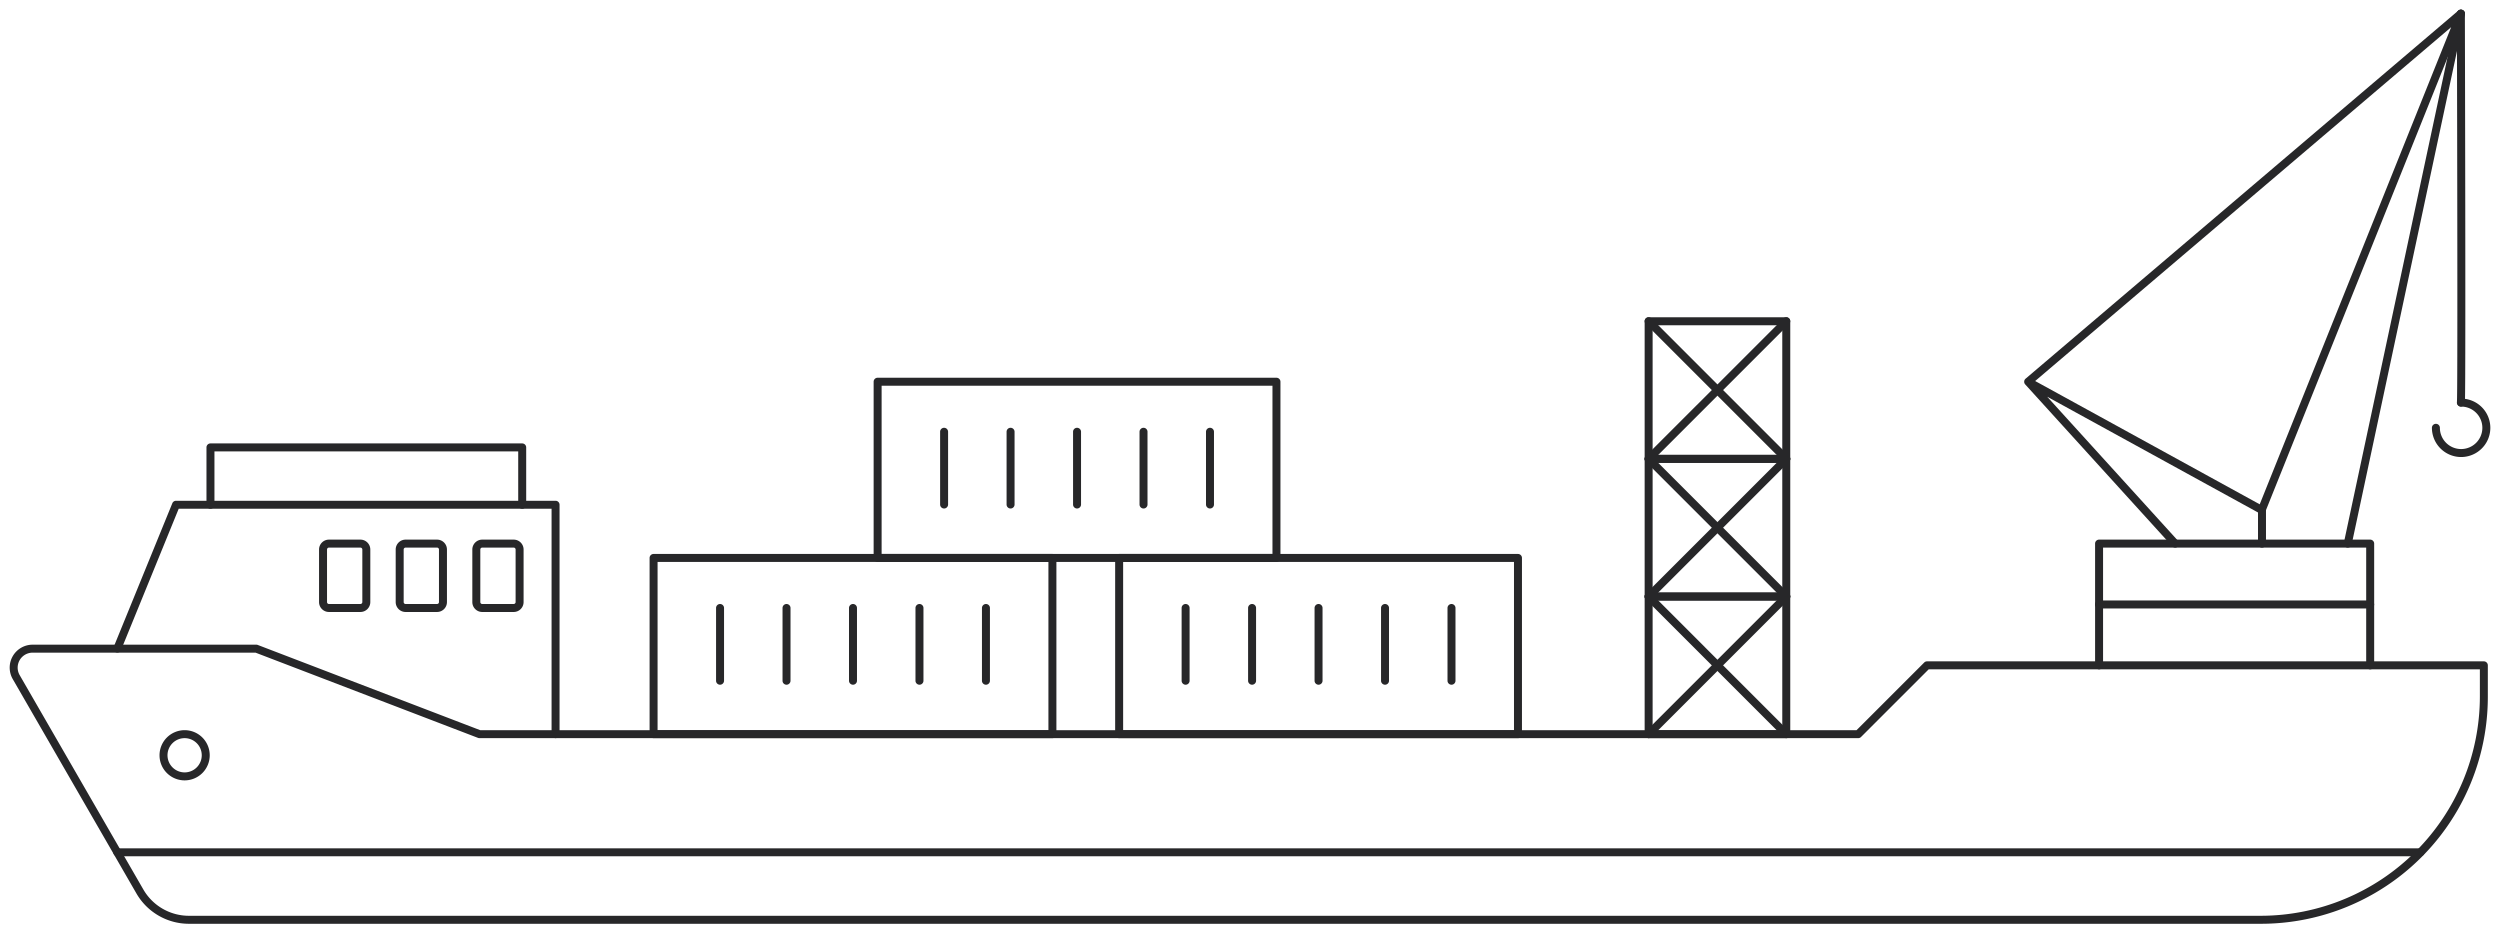 <svg xmlns="http://www.w3.org/2000/svg" xmlns:xlink="http://www.w3.org/1999/xlink" width="469.944" height="175.461" viewBox="0 0 469.944 175.461">
  <defs>
    <clipPath id="clip-path">
      <rect id="Rectangle_60" data-name="Rectangle 60" width="469.944" height="175.461" fill="none" stroke="#272729" stroke-width="1.5"/>
    </clipPath>
  </defs>
  <g id="duża_ikona_morska" data-name="duża ikona morska" transform="translate(0 0)">
    <g id="Group_32" data-name="Group 32" transform="translate(0 0)" clip-path="url(#clip-path)">
      <path id="Path_383" data-name="Path 383" d="M4.571,46.775H46.615a.75.75,0,0,1,.268.05L88.7,62.846H347.425L360.144,50.13a.75.75,0,0,1,.53-.22H465.34a.75.75,0,0,1,.75.75v5.881a42.662,42.662,0,0,1-42.7,42.7H33.933a11.4,11.4,0,0,1-9.848-5.689L.832,53.247a4.316,4.316,0,0,1,3.739-6.472Zm41.9,1.5H4.571A2.816,2.816,0,0,0,2.132,52.5L25.384,92.8a9.9,9.9,0,0,0,8.548,4.938H423.394a41.243,41.243,0,0,0,41.2-41.2V51.41H360.985L348.266,64.127a.75.75,0,0,1-.53.22H88.56a.75.75,0,0,1-.268-.05Z" transform="translate(1.566 74.409)" fill="#272729"/>
      <path id="Line_6" data-name="Line 6" d="M432.947.75H0A.75.75,0,0,1-.75,0,.75.75,0,0,1,0-.75H432.947a.75.75,0,0,1,.75.75A.75.75,0,0,1,432.947.75Z" transform="translate(22.048 160.214)" fill="#272729"/>
      <path id="Rectangle_51" data-name="Rectangle 51" d="M0-.75H74.971a.75.75,0,0,1,.75.75V33.125a.75.75,0,0,1-.75.75H0a.75.75,0,0,1-.75-.75V0A.75.75,0,0,1,0-.75ZM74.221.75H.75V32.375H74.221Z" transform="translate(122.859 104.882)" fill="#272729"/>
      <path id="Line_7" data-name="Line 7" d="M0,14.422a.75.75,0,0,1-.75-.75V0A.75.75,0,0,1,0-.75.75.75,0,0,1,.75,0V13.672A.75.75,0,0,1,0,14.422Z" transform="translate(135.354 114.29)" fill="#272729"/>
      <path id="Line_8" data-name="Line 8" d="M0,14.422a.75.75,0,0,1-.75-.75V0A.75.75,0,0,1,0-.75.75.75,0,0,1,.75,0V13.672A.75.75,0,0,1,0,14.422Z" transform="translate(147.849 114.29)" fill="#272729"/>
      <path id="Line_9" data-name="Line 9" d="M0,14.422a.75.75,0,0,1-.75-.75V0A.75.75,0,0,1,0-.75.75.75,0,0,1,.75,0V13.672A.75.75,0,0,1,0,14.422Z" transform="translate(160.344 114.29)" fill="#272729"/>
      <path id="Line_10" data-name="Line 10" d="M0,14.422a.75.75,0,0,1-.75-.75V0A.75.75,0,0,1,0-.75.75.75,0,0,1,.75,0V13.672A.75.75,0,0,1,0,14.422Z" transform="translate(172.84 114.29)" fill="#272729"/>
      <path id="Line_11" data-name="Line 11" d="M0,14.422a.75.75,0,0,1-.75-.75V0A.75.75,0,0,1,0-.75.75.75,0,0,1,.75,0V13.672A.75.75,0,0,1,0,14.422Z" transform="translate(185.335 114.29)" fill="#272729"/>
      <path id="Rectangle_52" data-name="Rectangle 52" d="M0-.75H74.971a.75.75,0,0,1,.75.75V33.125a.75.75,0,0,1-.75.75H0a.75.75,0,0,1-.75-.75V0A.75.75,0,0,1,0-.75ZM74.221.75H.75V32.375H74.221Z" transform="translate(210.374 104.882)" fill="#272729"/>
      <path id="Line_12" data-name="Line 12" d="M0,14.422a.75.75,0,0,1-.75-.75V0A.75.75,0,0,1,0-.75.75.75,0,0,1,.75,0V13.672A.75.75,0,0,1,0,14.422Z" transform="translate(222.868 114.29)" fill="#272729"/>
      <path id="Line_13" data-name="Line 13" d="M0,14.422a.75.75,0,0,1-.75-.75V0A.75.75,0,0,1,0-.75.75.75,0,0,1,.75,0V13.672A.75.75,0,0,1,0,14.422Z" transform="translate(235.363 114.29)" fill="#272729"/>
      <path id="Line_14" data-name="Line 14" d="M0,14.422a.75.75,0,0,1-.75-.75V0A.75.75,0,0,1,0-.75.75.75,0,0,1,.75,0V13.672A.75.75,0,0,1,0,14.422Z" transform="translate(247.858 114.29)" fill="#272729"/>
      <path id="Line_15" data-name="Line 15" d="M0,14.422a.75.75,0,0,1-.75-.75V0A.75.75,0,0,1,0-.75.75.75,0,0,1,.75,0V13.672A.75.75,0,0,1,0,14.422Z" transform="translate(260.354 114.29)" fill="#272729"/>
      <path id="Line_16" data-name="Line 16" d="M0,14.422a.75.75,0,0,1-.75-.75V0A.75.75,0,0,1,0-.75.75.75,0,0,1,.75,0V13.672A.75.75,0,0,1,0,14.422Z" transform="translate(272.849 114.29)" fill="#272729"/>
      <path id="Rectangle_53" data-name="Rectangle 53" d="M0-.75H74.971a.75.75,0,0,1,.75.75V33.125a.75.75,0,0,1-.75.75H0a.75.75,0,0,1-.75-.75V0A.75.75,0,0,1,0-.75ZM74.221.75H.75V32.375H74.221Z" transform="translate(164.974 71.757)" fill="#272729"/>
      <path id="Line_17" data-name="Line 17" d="M0,14.422a.75.75,0,0,1-.75-.75V0A.75.75,0,0,1,0-.75.75.75,0,0,1,.75,0V13.672A.75.75,0,0,1,0,14.422Z" transform="translate(177.47 81.165)" fill="#272729"/>
      <path id="Line_18" data-name="Line 18" d="M0,14.422a.75.75,0,0,1-.75-.75V0A.75.75,0,0,1,0-.75.75.75,0,0,1,.75,0V13.672A.75.75,0,0,1,0,14.422Z" transform="translate(189.965 81.165)" fill="#272729"/>
      <path id="Line_19" data-name="Line 19" d="M0,14.422a.75.75,0,0,1-.75-.75V0A.75.75,0,0,1,0-.75.75.75,0,0,1,.75,0V13.672A.75.75,0,0,1,0,14.422Z" transform="translate(202.461 81.165)" fill="#272729"/>
      <path id="Line_20" data-name="Line 20" d="M0,14.422a.75.75,0,0,1-.75-.75V0A.75.75,0,0,1,0-.75.75.75,0,0,1,.75,0V13.672A.75.75,0,0,1,0,14.422Z" transform="translate(214.956 81.165)" fill="#272729"/>
      <path id="Line_21" data-name="Line 21" d="M0,14.422a.75.75,0,0,1-.75-.75V0A.75.75,0,0,1,0-.75.75.75,0,0,1,.75,0V13.672A.75.75,0,0,1,0,14.422Z" transform="translate(227.451 81.165)" fill="#272729"/>
      <path id="Path_384" data-name="Path 384" d="M90.979,80.853a.75.75,0,0,1-.75-.75V37.732H20.137L9.288,64.315A.75.75,0,0,1,7.9,63.748L18.939,36.7a.75.75,0,0,1,.694-.467H90.979a.75.75,0,0,1,.75.75V80.1A.75.75,0,0,1,90.979,80.853Z" transform="translate(13.454 57.902)" fill="#272729"/>
      <path id="Path_385" data-name="Path 385" d="M74.023,44.311a.75.75,0,0,1-.75-.75V33.53h-57.1V43.561a.75.75,0,0,1-1.5,0V32.78a.75.75,0,0,1,.75-.75h58.6a.75.75,0,0,1,.75.75V43.561A.75.75,0,0,1,74.023,44.311Z" transform="translate(24.139 51.324)" fill="#272729"/>
      <path id="Rectangle_54" data-name="Rectangle 54" d="M1.111-.75H7.025A1.863,1.863,0,0,1,8.886,1.111v9.88a1.863,1.863,0,0,1-1.861,1.861H1.111A1.863,1.863,0,0,1-.75,10.991V1.111A1.863,1.863,0,0,1,1.111-.75Zm5.914,12.1a.361.361,0,0,0,.361-.361V1.111A.361.361,0,0,0,7.025.75H1.111a.361.361,0,0,0-.361.361v9.88a.361.361,0,0,0,.361.361Z" transform="translate(60.724 102.187)" fill="#272729"/>
      <path id="Rectangle_55" data-name="Rectangle 55" d="M1.111-.75H7.025A1.863,1.863,0,0,1,8.886,1.111v9.88a1.863,1.863,0,0,1-1.861,1.861H1.111A1.863,1.863,0,0,1-.75,10.991V1.111A1.863,1.863,0,0,1,1.111-.75Zm5.914,12.1a.361.361,0,0,0,.361-.361V1.111A.361.361,0,0,0,7.025.75H1.111a.361.361,0,0,0-.361.361v9.88a.361.361,0,0,0,.361.361Z" transform="translate(75.131 102.187)" fill="#272729"/>
      <path id="Rectangle_56" data-name="Rectangle 56" d="M1.111-.75H7.025A1.863,1.863,0,0,1,8.886,1.111v9.881a1.862,1.862,0,0,1-1.86,1.86H1.111A1.863,1.863,0,0,1-.75,10.991V1.111A1.863,1.863,0,0,1,1.111-.75Zm5.915,12.1a.36.36,0,0,0,.36-.36V1.111A.361.361,0,0,0,7.025.75H1.111a.361.361,0,0,0-.361.361v9.88a.361.361,0,0,0,.361.361Z" transform="translate(89.537 102.187)" fill="#272729"/>
      <path id="Ellipse_1" data-name="Ellipse 1" d="M3.969-.75A4.719,4.719,0,1,1-.75,3.969,4.724,4.724,0,0,1,3.969-.75Zm0,7.938A3.219,3.219,0,1,0,.75,3.969,3.223,3.223,0,0,0,3.969,7.188Z" transform="translate(30.736 138.006)" fill="#272729"/>
      <path id="Rectangle_57" data-name="Rectangle 57" d="M0-.75H25.872a.75.75,0,0,1,.75.75V25.872a.75.75,0,0,1-.75.75H0a.75.75,0,0,1-.75-.75V0A.75.75,0,0,1,0-.75ZM25.122.75H.75V25.122H25.122Z" transform="translate(309.906 112.135)" fill="#272729"/>
      <path id="Line_22" data-name="Line 22" d="M25.872,26.622a.748.748,0,0,1-.53-.22L-.53.53A.75.75,0,0,1-.53-.53.75.75,0,0,1,.53-.53L26.4,25.342a.75.75,0,0,1-.53,1.28Z" transform="translate(309.905 112.134)" fill="#272729"/>
      <path id="Line_23" data-name="Line 23" d="M0,26.622a.748.748,0,0,1-.53-.22.75.75,0,0,1,0-1.061L25.342-.53a.75.75,0,0,1,1.061,0A.75.75,0,0,1,26.4.53L.53,26.4A.748.748,0,0,1,0,26.622Z" transform="translate(309.905 112.134)" fill="#272729"/>
      <path id="Rectangle_58" data-name="Rectangle 58" d="M0-.75H25.872a.75.75,0,0,1,.75.75V25.872a.75.75,0,0,1-.75.75H0a.75.75,0,0,1-.75-.75V0A.75.75,0,0,1,0-.75ZM25.122.75H.75V25.122H25.122Z" transform="translate(309.906 86.26)" fill="#272729"/>
      <path id="Line_24" data-name="Line 24" d="M25.872,26.622a.748.748,0,0,1-.53-.22L-.53.53A.75.75,0,0,1-.53-.53.75.75,0,0,1,.53-.53L26.4,25.342a.75.75,0,0,1-.53,1.28Z" transform="translate(309.905 86.261)" fill="#272729"/>
      <path id="Line_25" data-name="Line 25" d="M0,26.622a.748.748,0,0,1-.53-.22.75.75,0,0,1,0-1.061L25.342-.53a.75.75,0,0,1,1.061,0A.75.75,0,0,1,26.4.53L.53,26.4A.748.748,0,0,1,0,26.622Z" transform="translate(309.905 86.261)" fill="#272729"/>
      <path id="Rectangle_59" data-name="Rectangle 59" d="M0-.75H25.872a.75.75,0,0,1,.75.75V25.872a.75.75,0,0,1-.75.75H0a.75.75,0,0,1-.75-.75V0A.75.75,0,0,1,0-.75ZM25.122.75H.75V25.122H25.122Z" transform="translate(309.906 60.388)" fill="#272729"/>
      <path id="Line_26" data-name="Line 26" d="M25.872,26.622a.748.748,0,0,1-.53-.22L-.53.53A.75.75,0,0,1-.53-.53.75.75,0,0,1,.53-.53L26.4,25.342a.75.75,0,0,1-.53,1.28Z" transform="translate(309.905 60.388)" fill="#272729"/>
      <path id="Line_27" data-name="Line 27" d="M0,26.622a.748.748,0,0,1-.53-.22.75.75,0,0,1,0-1.061L25.342-.53a.75.75,0,0,1,1.061,0A.75.75,0,0,1,26.4.53L.53,26.4A.748.748,0,0,1,0,26.622Z" transform="translate(309.905 60.388)" fill="#272729"/>
      <path id="Path_386" data-name="Path 386" d="M204.754,63.461a.75.75,0,0,1-.75-.75V40.578H154.543V62.711a.75.75,0,1,1-1.5,0V39.828a.75.75,0,0,1,.75-.75h50.962a.75.75,0,0,1,.75.75V62.711A.75.75,0,0,1,204.754,63.461Z" transform="translate(240.786 62.359)" fill="#272729"/>
      <path id="Line_28" data-name="Line 28" d="M50.962.75H0A.75.75,0,0,1-.75,0,.75.75,0,0,1,0-.75H50.962a.75.75,0,0,1,.75.75A.75.75,0,0,1,50.962.75Z" transform="translate(394.578 113.628)" fill="#272729"/>
      <path id="Path_387" data-name="Path 387" d="M176.235,101.37a.748.748,0,0,1-.555-.246L148.054,70.708a.751.751,0,0,1,.07-1.1L229.453.429a.75.75,0,0,1,1.182.851L193.2,94.577a.75.75,0,0,1-1.057.378L152.169,73.007l24.621,27.108a.75.75,0,0,1-.555,1.254ZM149.912,70.057l42.21,23.176,35.99-89.695Z" transform="translate(232.653 1.566)" fill="#272729"/>
      <path id="Line_29" data-name="Line 29" d="M0,7.072a.75.75,0,0,1-.75-.75V0A.75.75,0,0,1,0-.75.75.75,0,0,1,.75,0V6.322A.75.75,0,0,1,0,7.072Z" transform="translate(425.204 95.864)" fill="#272729"/>
      <path id="Line_30" data-name="Line 30" d="M0,100.37a.753.753,0,0,1-.157-.017.75.75,0,0,1-.577-.89L20.533-.157a.75.75,0,0,1,.89-.577A.75.75,0,0,1,22,.157L.733,99.776A.75.75,0,0,1,0,100.37Z" transform="translate(441.326 2.566)" fill="#272729"/>
      <path id="Path_388" data-name="Path 388" d="M180.3,74.861a.751.751,0,0,1-.744-.854c.146-1.575.059-48.424-.007-73.005A.75.75,0,0,1,180.3.25h0a.75.75,0,0,1,.75.748c0,.18.049,18.192.073,36.116.049,36.324-.047,36.9-.083,37.12A.75.75,0,0,1,180.3,74.861Z" transform="translate(282.291 1.566)" fill="#272729"/>
      <path id="Path_389" data-name="Path 389" d="M183.212,39.729a5.5,5.5,0,0,1-5.491-5.491.75.75,0,0,1,1.5,0,3.991,3.991,0,1,0,3.991-3.991.75.75,0,0,1,0-1.5,5.491,5.491,0,1,1,0,10.983Z" transform="translate(279.424 46.182)" fill="#272729"/>
    </g>
  </g>
</svg>

